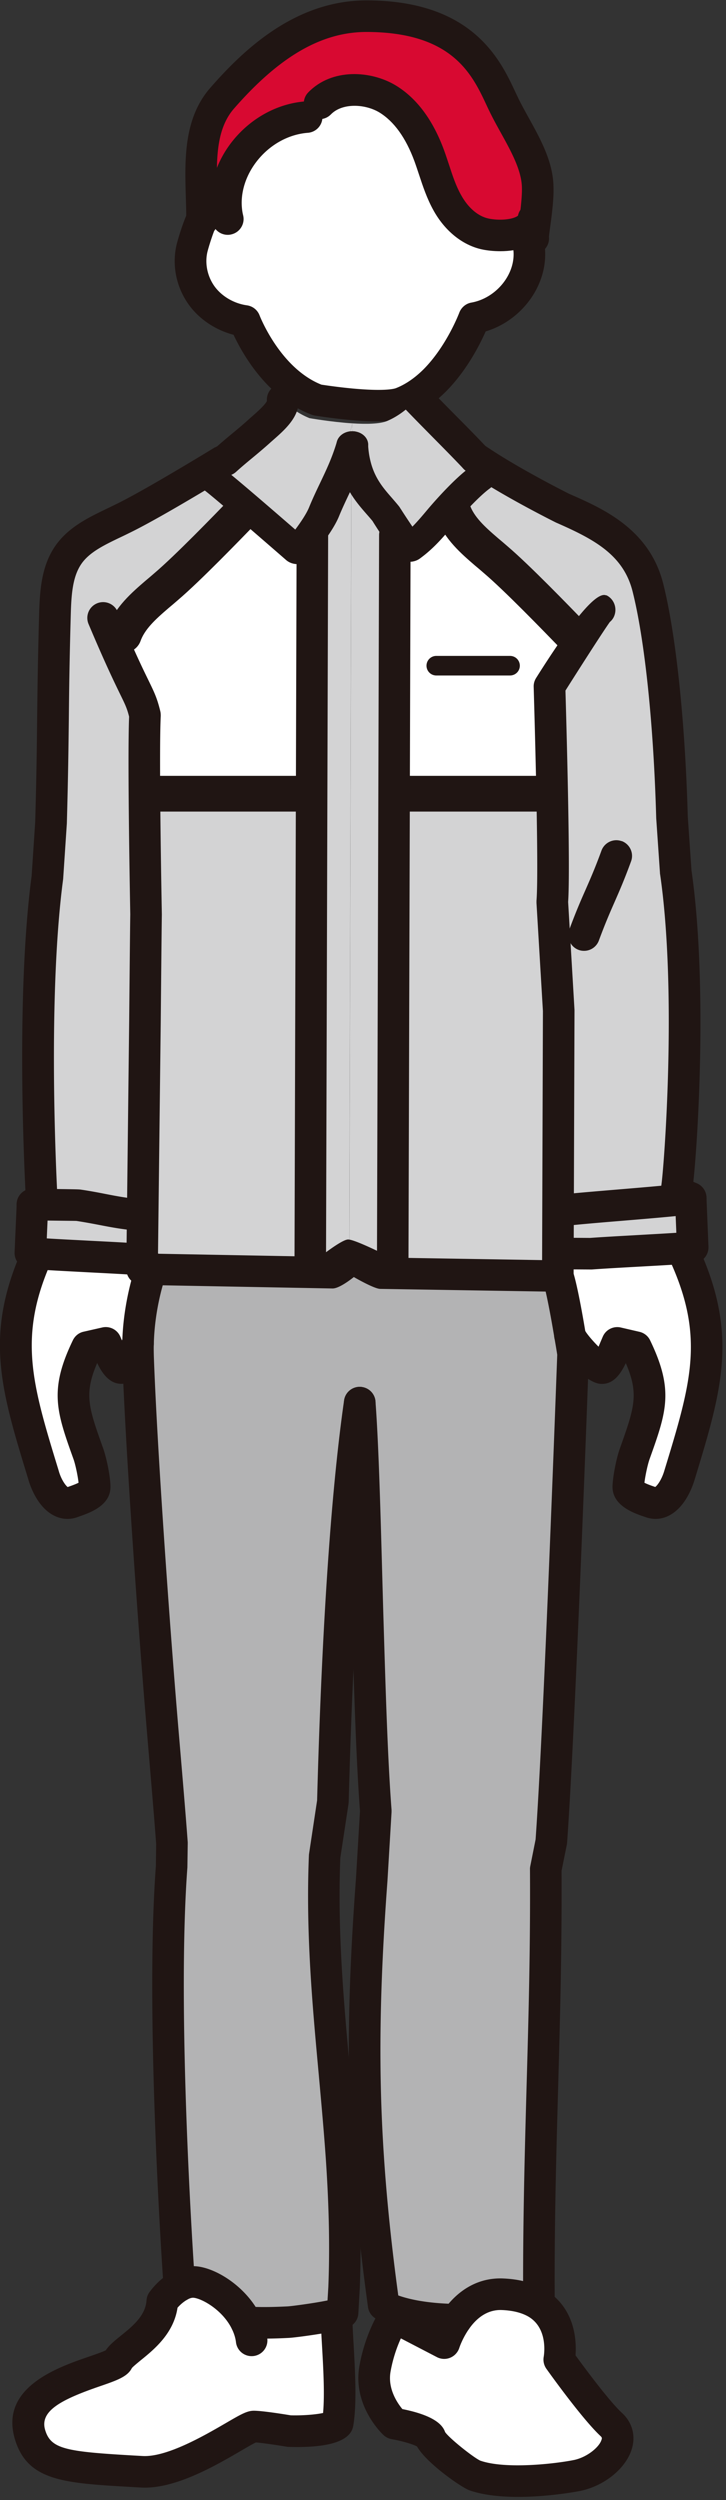 <svg viewBox="0 0 106 365" fill="none" xmlns="http://www.w3.org/2000/svg"><rect x="0" y="0" width="106" height="365" fill="#333333" stroke="none"/><g clip-path="url(#clip0_1483_5479)"><path d="M76.09 33.856c-1.51.63-3.66.63-5.22.31-2.47-.52-4.41-2.46-5.58-4.6-1.19-2.13-1.77-4.52-2.62-6.82-1.19-3.24-3.04-6.44-6.08-8.3-3.04-1.84-7.5-1.87-9.94.65l-1.82 2c-6.91.49-12.52 7.12-11.78 13.7l-3.03.33c-.16.15-.33.44-.52.83-.63 1.35-1.37 3.77-1.51 4.46-.5 2.34.06 4.86 1.5 6.82 1.45 1.95 3.77 3.3 6.25 3.64 0 0 2.02 5.35 6.33 9 1.24 1.04 2.65 1.94 4.26 2.54 0 0 3.43.57 6.8.76 2.21.13 4.38.1 5.51-.34 1.84-.72 3.45-1.9 4.81-3.25 3.84-3.86 5.77-9.13 5.77-9.13 4.52-.81 8.1-4.98 8.07-9.37 0-1.15-.28-2.41-1.19-3.19l-.02-.03.01-.01z" fill="#fff"/><path d="M53.56 2.366c-8.8-.02-15.62 5.68-21.11 11.97-4.03 4.6-2.93 11.55-2.94 17.62.2-.39.36-.68.52-.83l3.03-.33c-.75-6.57 4.86-13.21 11.78-13.7l1.82-2c2.44-2.52 6.9-2.49 9.94-.65 3.04 1.85 4.9 5.06 6.08 8.3.85 2.29 1.43 4.68 2.62 6.82 1.17 2.15 3.11 4.08 5.58 4.6 1.56.33 3.71.33 5.22-.31.91-.37 1.59-.98 1.77-1.87l.29.03c.2-1.53.41-3.37.36-4.75-.08-4.03-3.04-8.1-4.9-11.89-2.16-4.42-5.01-12.98-20.06-13.01z" fill="#D80931"/><path d="M75.69 14.366c-.15-.31-.3-.63-.47-.98-2.17-4.65-6.23-13.3-21.66-13.33h-.04c-10.46 0-18.02 7.28-22.81 12.76-3.91 4.47-3.74 10.54-3.58 15.9.03 1.09.07 2.18.06 3.24v.29c0 1.27 1.03 2.31 2.3 2.31 1.27 0 2.3-1.03 2.3-2.31v-.29c0-1.1-.03-2.24-.06-3.38-.15-4.95-.28-9.62 2.44-12.73 6.66-7.63 12.81-11.18 19.34-11.18h.03c12.5.03 15.39 6.18 17.49 10.67.17.37.34.72.5 1.05.48.98 1.03 1.98 1.59 2.99 1.49 2.69 3.03 5.48 3.08 7.97.04 1.18-.15 2.87-.34 4.38l-.12.96c-.2 1.54-.28 2.12-.1 2.75a2.304 2.304 0 002.85 1.58 2.297 2.297 0 001.66-2.44c.02-.28.08-.73.16-1.3l.13-.98c.23-1.77.43-3.62.37-5.09-.07-3.6-1.89-6.89-3.65-10.07-.52-.94-1.03-1.87-1.48-2.78l.01.01z" fill="#201513"/><path d="M77.61 32.136a2.3 2.3 0 00-3.25.25 2.3 2.3 0 00.25 3.25c.24.2.38.75.38 1.46.02 3.29-2.74 6.47-6.17 7.08-.8.14-1.47.71-1.76 1.47-.02.05-1.83 4.86-5.23 8.28-1.3 1.29-2.66 2.21-4.02 2.74-.17.07-1.21.39-4.55.19-2.72-.16-5.53-.58-6.33-.7-1.17-.46-2.3-1.16-3.37-2.06-3.78-3.19-5.64-8-5.66-8.05-.3-.79-1-1.35-1.84-1.47-1.87-.26-3.63-1.28-4.7-2.72-1.05-1.43-1.46-3.29-1.1-4.97.11-.52.79-2.78 1.32-3.91.06-.12.11-.22.16-.3.8-.87.82-2.22 0-3.11a2.317 2.317 0 00-3.26-.16c-.48.43-.77.98-1.06 1.56-.75 1.6-1.52 4.2-1.68 4.95-.64 2.99.05 6.15 1.9 8.67 1.54 2.08 3.89 3.62 6.46 4.29.91 1.94 3.01 5.81 6.48 8.74 1.54 1.3 3.2 2.28 4.94 2.93.14.05.28.09.43.12.15.02 3.59.59 7.04.79.85.05 1.59.07 2.24.07 2.44 0 3.58-.31 4.25-.57 1.96-.76 3.85-2.03 5.61-3.78 3.06-3.07 4.98-6.89 5.82-8.79 5-1.5 8.73-6.25 8.69-11.33 0-2.11-.69-3.82-1.99-4.94v.02z" fill="#201513"/><path d="M78.33 29.696c-1.25-.24-2.45.53-2.7 1.78-.02.03-.14.13-.43.25-.91.38-2.53.46-3.86.18-1.54-.32-3.01-1.58-4.04-3.47-.73-1.3-1.22-2.78-1.73-4.35-.24-.71-.47-1.43-.73-2.14-1.62-4.42-3.99-7.61-7.05-9.47-3.61-2.18-9.32-2.57-12.79 1.02-.88.91-.86 2.37.05 3.26.91.88 2.37.86 3.26-.05 1.67-1.72 5.01-1.54 7.08-.29 2.14 1.31 3.86 3.7 5.12 7.12.24.66.46 1.33.68 1.99.56 1.7 1.15 3.46 2.07 5.13 1.67 3.05 4.27 5.15 7.13 5.76.76.16 1.69.26 2.66.26 1.3 0 2.7-.19 3.91-.7 1.72-.71 2.84-1.97 3.16-3.55.25-1.25-.55-2.49-1.79-2.74v.01z" fill="#201513"/><path d="M44.66 14.796c-3.98.28-7.8 2.3-10.5 5.54-2.59 3.11-3.83 7.02-3.41 10.74.06.48.14.95.26 1.45.26 1.06 1.2 1.76 2.24 1.76.18 0 .36-.02.55-.07 1.24-.3 2-1.55 1.7-2.78-.08-.32-.13-.62-.16-.91-.28-2.46.59-5.1 2.37-7.25 1.89-2.28 4.54-3.69 7.27-3.89a2.306 2.306 0 00-.32-4.6v.01z" fill="#201513"/><path d="M5.87 181.846l8.87.68h4.57l.57-5.18-14.01-1.16v5.66z" fill="#D3D3D4"/><path d="M100.85 174.906s.03.07 0 .07v-.07zm-19.21 169.58s1.14-5.74-3.43-8.33c-1.19-.67-2.77-1.14-4.86-1.22-3.24-.13-5.42 1.82-6.75 3.72-1.22 1.74-1.74 3.42-1.74 3.42l-7.29-3.79s-2.02 2.94-2.83 7.56c-.8 4.62 2.83 7.97 2.83 7.97s4.86.85 5.27 2.1c.41 1.27 5.32 5.06 6.47 5.47 4.85 1.68 13.27.34 14.96 0 4.03-.85 7.68-4.94 4.94-7.45-2.57-2.39-7.58-9.45-7.58-9.45h.01z" fill="#fff"/><path d="M85.71 177.166s-.05.02-.07.02l-4.16-.02-.02 6.72 18.06-1.66a25.23 25.23 0 001.631-.13l-.29-7.12c-4.12.52-11.57 1.79-15.14 2.2l-.01-.01z" fill="#D3D3D4"/><path d="M81.9 182.076c.52 1.48.84 9.99 1.31 12.85l1.29-.2c.16.96 2.36 4.98 3.3 4.99.98.02 1.9-2.75 2.33-3.68l2.72.63c3.11 6.44 2.21 8.88-.2 15.63-.39 1.12-.88 3.53-.91 4.72-.02 1.2 2.21 1.9 3.3 2.28 1.94.7 3.48-1.74 4.12-3.76 4.07-13.34 6.36-20.79.36-33.33l-17.61-.15-.01.02z" fill="#fff"/><path d="M60.92 58.216c-1.25 1.35-2.72 2.54-4.41 3.25-1.06.44-3.04.47-5.08.34v.08c.05 1.19.18 2.23.37 3.17.88 4.38 3.04 6.47 4.55 8.7.08.2 2.62 4.83 3.43 5.87 3.58-3.03 5.38-7.48 8.93-10.51l1.56-1.64c-.33-.21-.65-.42-.94-.63-2.88-3.04-5.53-5.61-8.43-8.64l.02.01z" fill="#D3D3D4"/><path d="M98.74 173.936c.37-1.19 2.59-28.32-.07-46.62l-.55-8.02c-.41-14.43-1.81-26.74-3.53-33.56-1.68-6.57-7.17-9.24-12.49-11.57 0 0-6.98-3.48-11.81-6.69l-1.56 1.64c-3.55 3.03-5.35 7.48-8.93 10.51-.81-1.04-3.35-5.68-3.43-5.87-1.51-2.23-3.68-4.33-4.55-8.7l-.5.1-.31 117.57 2.81 1.4 27.64 2.17.03-9.14 4.16.02s.03 0 .07-.02c3.58-.41 11.03-1.68 15.14-2.2v-.07c-.31-.21-2.36-.94-2.11-.98l-.01.03zM41.28 58.506c.11 1.56-2.36 3.43-3.48 4.47-1.76 1.59-3.12 2.59-4.88 4.18l-.31.1c-.21.13-.63.39-1.22.75 1.9 1.69 12.02 12.05 12.02 12.05 1.22-1.68 3.2-4.65 3.9-6.73 1.35-3.86 2.98-6.91 4.12-11.44v-.08c-3.07-.2-6.25-.76-6.25-.76-1.48-.6-2.78-1.5-3.9-2.54z" fill="#D3D3D4"/><path d="M42.05 339.026c-1.98.1-4.08.15-6.1.02-1.63-3.35-5.21-5.63-7.4-5.89-.88-.1-1.69.16-2.37.57-1.5.81-2.49 2.26-2.49 2.26-.29 4.73-5.61 6.96-6.46 8.6-.89 1.76-15.11 3.16-12.87 10.8 1.43 4.85 5.99 4.85 16.3 5.47 6.07.37 15.16-6.6 16.4-6.6 1.24 0 5.16.67 5.16.67 2.7.08 6.95-.28 7.11-1.25.68-4.36-.16-11.83-.2-15.75-1.98.49-6.33 1.07-7.08 1.11v-.01z" fill="#fff"/><path d="M81.44 186.306l-25.9-.42-4.55-3.81-2.42 3.74-26.5-.49c-.41 1.14-1.79 5.47-1.92 10.77v.02c-.03.63-.02 1.29 0 1.94.65 18.59 3.99 57.9 4.94 71.07l-.05 3.46c-1.48 19.76.6 53.6 1.12 61.13.68-.41 1.5-.67 2.37-.57 2.2.26 5.77 2.54 7.4 5.89 2.02.13 4.12.08 6.1-.02.75-.03 5.09-.62 7.08-1.11.44-.1.76-.21.89-.29l.21-3.64c.26-6.52.05-12.75-.36-18.84-.99-14.61-3.11-28.5-2.47-44.13l1.2-7.97c.44-16.79 1.53-41.67 3.92-58.27 1.14 14.93 1.2 44.71 2.34 59.64l-.6 10.07c-1.12 15.08-1.38 27.33-.52 40.42.44 6.8 1.19 13.83 2.26 21.6l.91.62c2.68 1.06 6.13 1.5 9.68 1.55 1.33-1.9 3.51-3.86 6.75-3.72 2.1.08 3.68.55 4.86 1.22l.47-.16c-.11-23.1 1.12-39.77.99-63.1l.81-4.05c1.29-17.91 3.19-71.2 3.19-71.2s-.18-1.14-.46-2.72c-.47-2.86-1.25-7.14-1.77-8.62l.03-.01z" fill="#B3B3B4"/><path d="M47.32 73.326c-.7 2.08-2.68 5.06-3.9 6.73 0 0-10.12-10.36-12.02-12.05-2.93 1.76-9.89 5.97-13.61 7.76-.54.26-1.07.52-1.59.76-2.31 1.12-4.73 2.33-6.21 4.47-1.71 2.49-1.87 5.74-1.95 8.78-.41 14.43-.16 15.92-.57 30.35l-.54 8.02c-2.51 18.8-.72 46.55-.72 46.55.3.89 4.96 1.2 5.3 1.25 3.59.54 5.22 1.12 9.27 1.46h.07l-.08 6.46-.02 1.42 1.33.03 26.5.49 2.42-3.74.31-116.92.5-.1c-.2-.94-.33-1.98-.37-3.17-1.14 4.52-2.77 7.58-4.12 11.44v.01z" fill="#D3D3D4"/><path d="M44.19 115.876H22.07l-1.28-13.9-4.86-7.91 18.99-18.25 11.12 6.69-1.85 33.37zm13.85 0h22.11l1.28-13.9 4.87-7.91-18.99-18.25-11.12 6.69 1.85 33.37zm-37.28 68.01h-.03c-3.45-.28-10.98-.57-14.85-.85-.13 0-.26-.02-.37-.03-5.43 12.02-3.06 19.52.93 32.55.62 2.02 2.16 4.44 4.1 3.76 1.11-.39 3.32-1.07 3.3-2.28-.02-1.2-.5-3.59-.89-4.72-2.42-6.77-3.32-9.21-.21-15.65l2.73-.62c.42.91 1.33 3.69 2.31 3.66.55-.02 1.58-1.85 2.39-3.59v-.02c.13-5.3 1.51-9.63 1.92-10.77l-1.33-.03.02-1.42-.02.01z" fill="#fff"/><path d="M40.5 56.176a2.321 2.321 0 00-1.53 2.37c-.27.58-1.53 1.69-2.09 2.18-.24.21-.46.4-.63.56-.85.77-1.61 1.4-2.36 2.02-.81.67-1.61 1.34-2.52 2.16-.94.86-1.01 2.31-.16 3.26.46.5 1.08.76 1.71.76.55 0 1.11-.2 1.55-.6.85-.77 1.61-1.4 2.36-2.02.81-.67 1.61-1.34 2.54-2.17.16-.15.35-.31.55-.49 1.6-1.41 3.79-3.32 3.67-5.75 0-.17-.02-.5-.15-.86a2.31 2.31 0 00-2.94-1.4v-.02zm25.98 4.43c-1.28-1.29-2.56-2.59-3.93-4.02l-.02-.02c-.89-.89-2.33-.9-3.23-.01-.9.88-.92 2.34-.05 3.25 1.36 1.42 2.66 2.73 3.95 4.04 1.47 1.49 2.94 2.97 4.47 4.59.45.48 1.06.72 1.67.72.57 0 1.14-.21 1.59-.63.92-.88.96-2.33.09-3.26-1.55-1.64-3.04-3.15-4.54-4.66zm-7.99 13.68c-.06-.12-.14-.24-.22-.35-.32-.4-.67-.8-1.03-1.22-1.26-1.44-2.57-2.93-3.17-5.49-.18-.74-.29-1.52-.33-2.38-.05-1.08-1.14-1.93-2.4-1.88-1.27.04-2.26.96-2.21 2.04.05 1.08.19 2.07.42 3.01.8 3.41 2.57 5.43 3.99 7.06.3.34.58.66.85.99.61 1 2.75 4.28 3.59 5.19.45.5 1.13.75 1.82.75.5 0 1-.14 1.42-.42 1-.67 1.18-1.9.4-2.76-.59-.64-2.85-4.1-3.12-4.55l-.01.01z" fill="#201513"/><path d="M68.5 68.326c-1.98 1.44-4.69 4.42-6.08 6.07-1.3 1.55-2.53 3.01-4.12 4.15-.97.7-1.09 1.94-.27 2.77.46.46 1.11.7 1.76.7.53 0 1.05-.15 1.49-.46 2.02-1.45 3.48-3.19 4.89-4.86 1.29-1.53 3.77-4.24 5.32-5.37.97-.7 1.08-1.94.26-2.77-.83-.82-2.28-.92-3.25-.22v-.01zM52 63.016c-1.24-.27-2.49.37-2.8 1.43-.69 2.35-1.57 4.19-2.5 6.14-.53 1.11-1.06 2.23-1.56 3.45-.35.88-1.15 2.1-2.03 3.28-3.06-2.66-8.74-7.57-10.17-8.65l-3.06 2.93c1.46 1.1 8.42 7.14 11.9 10.17.44.38 1.03.59 1.65.59h.17c.68-.04 1.3-.34 1.7-.8.98-1.15 3.35-4.05 4.22-6.24.47-1.14.97-2.19 1.47-3.25.95-1.99 1.93-4.05 2.7-6.66.31-1.05-.44-2.12-1.67-2.38l-.02-.01zm-30.87 131.01a2.317 2.317 0 00-3.07 1.11l-.26.55c-.1-.24-.19-.45-.26-.61a2.314 2.314 0 00-2.6-1.28l-2.73.62c-.69.15-1.26.61-1.57 1.25-3.51 7.28-2.39 10.44.11 17.41.26.75.6 2.33.72 3.39-.45.23-1.16.48-1.48.59l-.11.04c-.31-.23-.9-1.04-1.26-2.21l-.1-.34c-3.84-12.55-5.95-19.46-.93-30.58.53-1.16 0-2.53-1.15-3.05-1.16-.52-2.53 0-3.05 1.15-5.75 12.71-3.31 20.66.72 33.83l.1.34c.27.88 1.33 3.85 3.68 5.03.63.32 1.29.48 1.96.48.48 0 .96-.08 1.44-.25l.22-.08c1.63-.57 4.66-1.62 4.62-4.4-.02-1.49-.56-4.11-1.06-5.55-2.13-5.96-2.84-7.92-.88-12.48.74 1.57 1.86 3.11 3.64 3.04 1.6-.05 2.71-1.29 4.41-4.92.54-1.15.04-2.53-1.11-3.07v-.01zm45.5 142.33c-3.42-.05-6.34-.48-8.48-1.24-1.01-7.43-1.69-14.11-2.1-20.37-.81-12.32-.65-24.31.52-40.13l.6-10.07v-.31c-.57-7.41-.87-17.65-1.17-27.55-.3-9.95-.6-24.57-1.18-32.09a2.31 2.31 0 00-2.47-2.12c-1.27.1-2.22 1.2-2.12 2.47.57 7.41.87 21.98 1.17 31.88.29 9.88.6 20.1 1.16 27.6l-.59 9.88c-1.19 16.01-1.35 28.2-.52 40.74.43 6.67 1.18 13.79 2.28 21.77.09.65.45 1.22.99 1.59l.91.62c.14.1.29.18.45.24 2.73 1.07 6.26 1.65 10.49 1.7h.03c1.26 0 2.29-1.01 2.3-2.27.02-1.27-1-2.32-2.27-2.34zm18.86-141.8c-.34-2.09-1.22-7.14-1.87-9.01a2.308 2.308 0 00-2.94-1.41c-1.2.42-1.83 1.74-1.41 2.94.36 1.01 1.03 4.32 1.68 8.25.2 1.15.35 2.06.41 2.46-.14 3.64-1.94 53.6-3.16 70.76l-.78 3.91c-.03.15-.05.31-.04.47.07 11.71-.22 21.92-.5 31.79-.27 9.74-.55 19.81-.5 31.31a2.3 2.3 0 002.31 2.29h.01c1.27 0 2.3-1.04 2.29-2.32-.06-11.42.23-21.45.5-31.16.27-9.84.56-20.01.5-31.71l.77-3.82c.02-.1.03-.19.04-.29 1.27-17.74 3.17-70.79 3.19-71.28 0-.15 0-.3-.03-.45 0 0-.18-1.15-.46-2.73h-.01zm-34.06 143.34c0-1.27-1.11-2.33-2.32-2.29-1.27.01-2.3 1.05-2.29 2.33.01 1.27.1 2.89.2 4.6.18 3.16.4 7 .15 9.74-.98.21-2.8.39-4.73.34-.96-.16-4.13-.67-5.38-.67-.99 0-1.9.53-4.1 1.81-3.01 1.75-8.6 5.01-12.15 4.8l-1.59-.09c-9.66-.56-11.81-.95-12.63-3.72-.81-2.75 2.3-4.41 7.93-6.35 2.55-.88 4.09-1.41 4.73-2.67.16-.21.81-.74 1.28-1.13 1.94-1.57 4.82-3.9 5.39-7.69.32-.36.84-.86 1.45-1.19.34-.2.65-.29.92-.26 1.28.15 4.25 1.82 5.59 4.6.31.65.5 1.28.57 1.86a2.3 2.3 0 002.53 2.05 2.295 2.295 0 002.05-2.53c-.11-1.11-.45-2.25-1-3.39-1.96-4.04-6.22-6.82-9.22-7.17-1.29-.14-2.6.16-3.73.83-1.93 1.05-3.16 2.79-3.29 2.98-.24.34-.37.75-.4 1.16-.14 2.23-2.06 3.79-3.76 5.16-.89.72-1.67 1.35-2.19 2.12-.47.24-1.58.62-2.42.91-4.57 1.57-13.06 4.49-10.86 12.01 1.81 6.14 7.13 6.46 16.78 7.02l1.58.09c.21.01.41.02.62.02 4.81 0 10.39-3.25 14.13-5.43.74-.43 1.64-.96 2.09-1.17.95.07 3.09.39 4.47.62.1.02.21.03.31.03 8.88.28 9.31-2.33 9.46-3.2.51-3.25.25-7.76.03-11.75-.1-1.65-.18-3.21-.19-4.38h-.01zm-36.24 5.62s0 .02-.01.02c0 0 0-.02.01-.02z" fill="#201513"/><path d="M20.91 181.586c-1.86-.15-4.9-.3-7.83-.45-2.26-.12-4.51-.23-6.25-.34l.21-4.86c.06-1.27-.93-2.35-2.2-2.4-1.24-.05-2.35.93-2.4 2.2l-.31 7.09c-.05 1.21.84 2.26 2.05 2.39.31.03.7.07 1.13.09.15.02.31.03.47.04 1.83.13 4.45.26 7.07.4 2.9.15 5.91.3 7.7.44h.19c1.19 0 2.2-.91 2.3-2.12a2.3 2.3 0 00-2.11-2.48h-.02zm81.241-8.58c-.23-.16-.5-.29-.92-.47.75-7.01 2.03-29.49-.27-45.47l-.54-7.84c-.39-13.98-1.74-26.71-3.6-34.06-2.03-7.96-8.83-10.93-13.7-13.06-.07-.03-6.91-3.46-11.58-6.56-.29-.19-.59-.38-.85-.57a2.297 2.297 0 00-3.22.52c-.75 1.03-.51 2.47.52 3.22.32.23.68.47 1.02.69 4.89 3.25 11.76 6.68 12.16 6.88 5.5 2.41 9.82 4.67 11.18 10.02 1.78 7.04 3.08 19.4 3.46 33.15l.55 8.02c0 .06 0 .11.02.17 2.5 17.23.59 42.7.17 45.46-2.01.19-4.32.38-6.47.56-3.09.26-6.01.5-7.61.68a2.311 2.311 0 00-2.03 2.55 2.304 2.304 0 002.29 2.05c.09 0 .17 0 .26-.02 1.53-.17 4.42-.42 7.48-.67 4.08-.34 8.3-.69 10.66-.99.82-.11 1.55-.65 1.87-1.43.35-.87.12-1.92-.55-2.57-.1-.09-.2-.18-.31-.25l.01-.01zm-3.631 7.14a2.312 2.312 0 00-1.09 3.07c5.6 11.71 3.58 18.35-.48 31.64-.39 1.23-.98 2.01-1.28 2.23l-.06-.02c-.33-.11-1.06-.36-1.52-.6.13-1.04.46-2.63.76-3.47 2.46-6.89 3.58-10.04.07-17.32-.3-.63-.87-1.08-1.55-1.24l-2.72-.63c-1.07-.25-2.17.29-2.62 1.29-.08.18-.18.42-.3.7-.08.18-.2.49-.34.81-.79-.78-1.68-1.82-1.96-2.33a2.296 2.296 0 00-2.6-1.62c-1.25.21-2.1 1.41-1.89 2.66.3 1.73 4.42 6.67 6.82 6.72 1.83.08 2.86-1.47 3.61-3.03 1.96 4.55 1.25 6.52-.9 12.56-.45 1.28-1 3.92-1.04 5.45-.04 2.82 3.16 3.91 4.7 4.43l.12.04c.48.17.97.26 1.46.26.65 0 1.3-.15 1.92-.46 2.28-1.13 3.36-3.9 3.75-5.14 4.1-13.46 6.58-21.59.21-34.91a2.29 2.29 0 00-3.07-1.08v-.01z" fill="#201513"/><path d="M100.85 172.556c-1.27 0-2.3 1.03-2.3 2.31v.21l.2 4.9c-1.65.11-3.72.22-5.79.34-2.5.14-5.01.28-6.8.41l-2.95-.02a2.3 2.3 0 00-2.3 2.3c0 1.27 1.03 2.31 2.3 2.31l3.03.02h.17c1.77-.13 4.28-.27 6.8-.41 2.36-.13 4.72-.26 6.42-.38.69-.04 1.29-.09 1.76-.14a2.31 2.31 0 002.05-2.39l-.29-7.14c0-1.27-1.03-2.31-2.31-2.31l.01-.01zm-10.07-49.75c-1.19-.44-2.52.18-2.96 1.37-.95 2.6-1.62 4.11-2.32 5.71-.69 1.56-1.4 3.18-2.38 5.83-.44 1.19.17 2.52 1.36 2.96.26.1.53.14.8.14a2.3 2.3 0 002.16-1.51c.93-2.51 1.58-4 2.27-5.57.7-1.6 1.43-3.25 2.43-5.99.44-1.2-.18-2.52-1.37-2.96l.01.02z" fill="#201513"/><path d="M88.51 86.926c-1.367-.633-4.78 3.387-10.24 12.06-.24.39-.37.84-.35 1.3 0 .26.81 26.38.41 31.22v.32l.94 15.78-.12 36.36-22.08-.36s-5.31-2.73-6.29-2.65c-.99.09-4.04 2.52-4.04 2.52l-23.67-.44.4-33.91s.13-13.92.16-15.6c0-.23-.45-23.18-.16-29.01 0-.22-.01-.44-.06-.66-.47-1.95-.88-2.78-1.76-4.59-.79-1.62-2.12-4.34-4.47-9.95a2.304 2.304 0 00-3.02-1.23 2.304 2.304 0 00-1.23 3.02c2.41 5.72 3.77 8.51 4.58 10.18.76 1.55 1.03 2.1 1.34 3.34-.26 6.45.16 28.04.17 28.89-.03 1.6-.16 15.55-.16 15.55l-.42 36.19c-.02 1.26.99 2.3 2.25 2.33l27.84.52h.04c1.07 0 3.09-1.67 3.09-1.67s2.95 1.72 3.85 1.73l25.9.42h.04c.6 0 1.18-.24 1.61-.66.44-.43.69-1.02.69-1.64l.13-38.84-.93-15.77c.35-5.02-.27-26.58-.39-30.86 2.7-4.27 5.62-8.81 6.48-10.01.33-.27.58-.64.71-1.08.34-1.11-.18-2.34-1.23-2.83l-.01.03z" fill="#201513"/><path d="M27.36 272.626l.05-3.47v-.2c-.28-3.84-.76-9.52-1.32-16.1-1.34-15.79-3.17-41.75-3.63-54.92-.01-.57-.03-1.14 0-1.78.13-5.16 1.51-9.28 1.8-10.09l.1-.28a2.31 2.31 0 00-4.37-1.49l-.09.26c-.32.89-1.91 5.62-2.05 11.44-.04.67-.02 1.36 0 2.14.46 13.25 2.3 39.27 3.64 55.11.55 6.51 1.03 12.13 1.31 15.95l-.04 3.22c-1.58 21.11.84 57.39 1.12 61.46.08 1.22 1.1 2.15 2.3 2.15h.16a2.306 2.306 0 002.14-2.46c-.28-4.03-2.68-40.01-1.12-60.94zm25.49-70.14c-1.26-.18-2.43.69-2.61 1.95-2.54 17.66-3.54 43.45-3.94 58.4l-1.18 7.83c-.01.08-.02.17-.02.25-.46 11.25.5 21.71 1.43 31.84.37 4.1.76 8.33 1.05 12.54.47 7 .58 12.91.36 18.55l-.12 2c-2.02.41-5.32.85-5.88.87-1.49.07-3.72.16-5.84.02-1.32-.09-2.37.88-2.45 2.15-.08 1.27.88 2.37 2.15 2.45.95.06 1.9.08 2.81.08 1.35 0 2.59-.05 3.54-.1.92-.04 5.39-.64 7.48-1.16 1.05-.23 1.48-.5 1.62-.59.63-.4 1.03-1.07 1.07-1.82l.21-3.69c.23-5.85.12-11.91-.36-19.08-.29-4.27-.68-8.53-1.06-12.65-.91-9.94-1.85-20.21-1.42-31.1l1.19-7.84.03-.28c.39-14.83 1.38-40.51 3.9-58 .18-1.26-.69-2.43-1.95-2.61l-.01-.01zM31.4 65.296l-1.84 1.12c-3.05 1.83-9.41 5.65-12.79 7.28-.53.26-1.05.51-1.59.77-2.34 1.14-5.25 2.55-7.11 5.24-2.01 2.92-2.26 6.41-2.36 10.02-.2 7.23-.24 11.29-.29 15.22-.04 3.9-.08 7.94-.28 15.05l-.52 7.87c-2.5 18.81-.86 46.97-.79 48.16a2.31 2.31 0 002.3 2.17h.14a2.32 2.32 0 002.17-2.44c-.02-.29-1.68-28.91.78-47.42l.54-8.11c.2-7.23.24-11.29.29-15.22.04-3.9.08-7.94.28-15.14.08-3.01.25-5.65 1.55-7.54 1.16-1.69 3.28-2.71 5.29-3.69.53-.25 1.08-.51 1.62-.78 3.57-1.72 9.81-5.46 13.16-7.47l1.89-1.15c1.08-.67 1.42-2.09.75-3.17a2.296 2.296 0 00-3.17-.75l-.02-.02z" fill="#201513"/><path d="M20.94 175.126c-2.39-.2-3.85-.49-5.55-.82-1.06-.21-2.16-.42-3.57-.63-.26-.04-.58-.05-3.66-.09-1.4-.02-2.8-.03-3.18-.05-1.15-.13-2.27.66-2.51 1.84-.25 1.25.56 2.46 1.81 2.72.3.06.33.07 3.83.11 1.43.02 2.86.03 3.05.04 1.31.2 2.36.4 3.35.59 1.76.34 3.41.66 6.06.89h.21c1.27 0 2.3-1.03 2.3-2.31s-.95-2.21-2.14-2.3v.01zm24.67-99.31a2.3 2.3 0 00-2.3 2.3L43 184.156a2.3 2.3 0 104.6.01l.31-106.04c0-1.27-1.02-2.31-2.3-2.31zm12.04 0a2.3 2.3 0 00-2.3 2.3l-.31 106.04a2.3 2.3 0 104.6.01l.31-106.04c0-1.27-1.02-2.31-2.3-2.31zm26.38 268.05c.16-2.17-.04-7.09-4.69-9.72-1.63-.91-3.62-1.42-5.9-1.51-3.4-.14-6.47 1.49-8.73 4.71-.38.54-.7 1.07-.96 1.56l-5.11-2.66a2.311 2.311 0 00-2.97.74c-.09.14-2.31 3.41-3.2 8.47-1 5.79 3.35 9.89 3.54 10.06.33.3.73.5 1.17.58 1.45.25 3.11.73 3.71 1.07 1.32 2.36 6.41 5.96 7.68 6.41 2.08.72 4.63.95 7.08.95 4.69 0 9.03-.86 9.11-.88 3.57-.75 6.74-3.38 7.53-6.26.53-1.91-.02-3.79-1.49-5.13-1.76-1.63-5.1-6.09-6.76-8.38l-.01-.01zm-19 11.34zm22.8.96c-.29 1.06-2.08 2.56-4.01 2.97-2.88.58-10.04 1.37-13.69.1-.98-.44-4.48-3.22-5.14-4.17-.27-.76-1.11-2.34-6.24-3.36-.73-.88-2.16-2.96-1.73-5.45.36-2.03.98-3.71 1.51-4.87l5.27 2.74c.6.31 1.32.34 1.94.08.63-.26 1.11-.79 1.32-1.43 0-.01.45-1.39 1.43-2.79 1.33-1.89 2.96-2.81 4.77-2.74 1.55.06 2.83.37 3.82.92 3.03 1.72 2.33 5.72 2.31 5.87-.12.62.02 1.27.38 1.78.21.3 5.18 7.28 7.9 9.82.23.21.23.31.17.52l-.01.01z" fill="#201513"/><path d="M35.46 74.646c-2.38 2.45-8.03 8.3-11.18 10.98-.45.39-.9.78-1.35 1.15-1.95 1.68-3.98 3.46-4.86 5.91m65.48 0c-2.38-2.45-8.03-8.3-11.18-10.98-.45-.39-.9-.78-1.35-1.15-1.95-1.68-3.98-3.46-4.86-5.91m-44.09 41.23h22.12m15.05 0h19.69" stroke="#201513" stroke-width="5.22" stroke-linecap="round" stroke-linejoin="round"/><path d="M63.7 97.186h10.77" stroke="#201513" stroke-width="2.86" stroke-linecap="round" stroke-linejoin="round"/></g><defs><clipPath id="clip0_1483_5479"><path fill="#fff" transform="translate(0 .056)" d="M0 0h105.49v364.47H0z"/></clipPath></defs></svg>